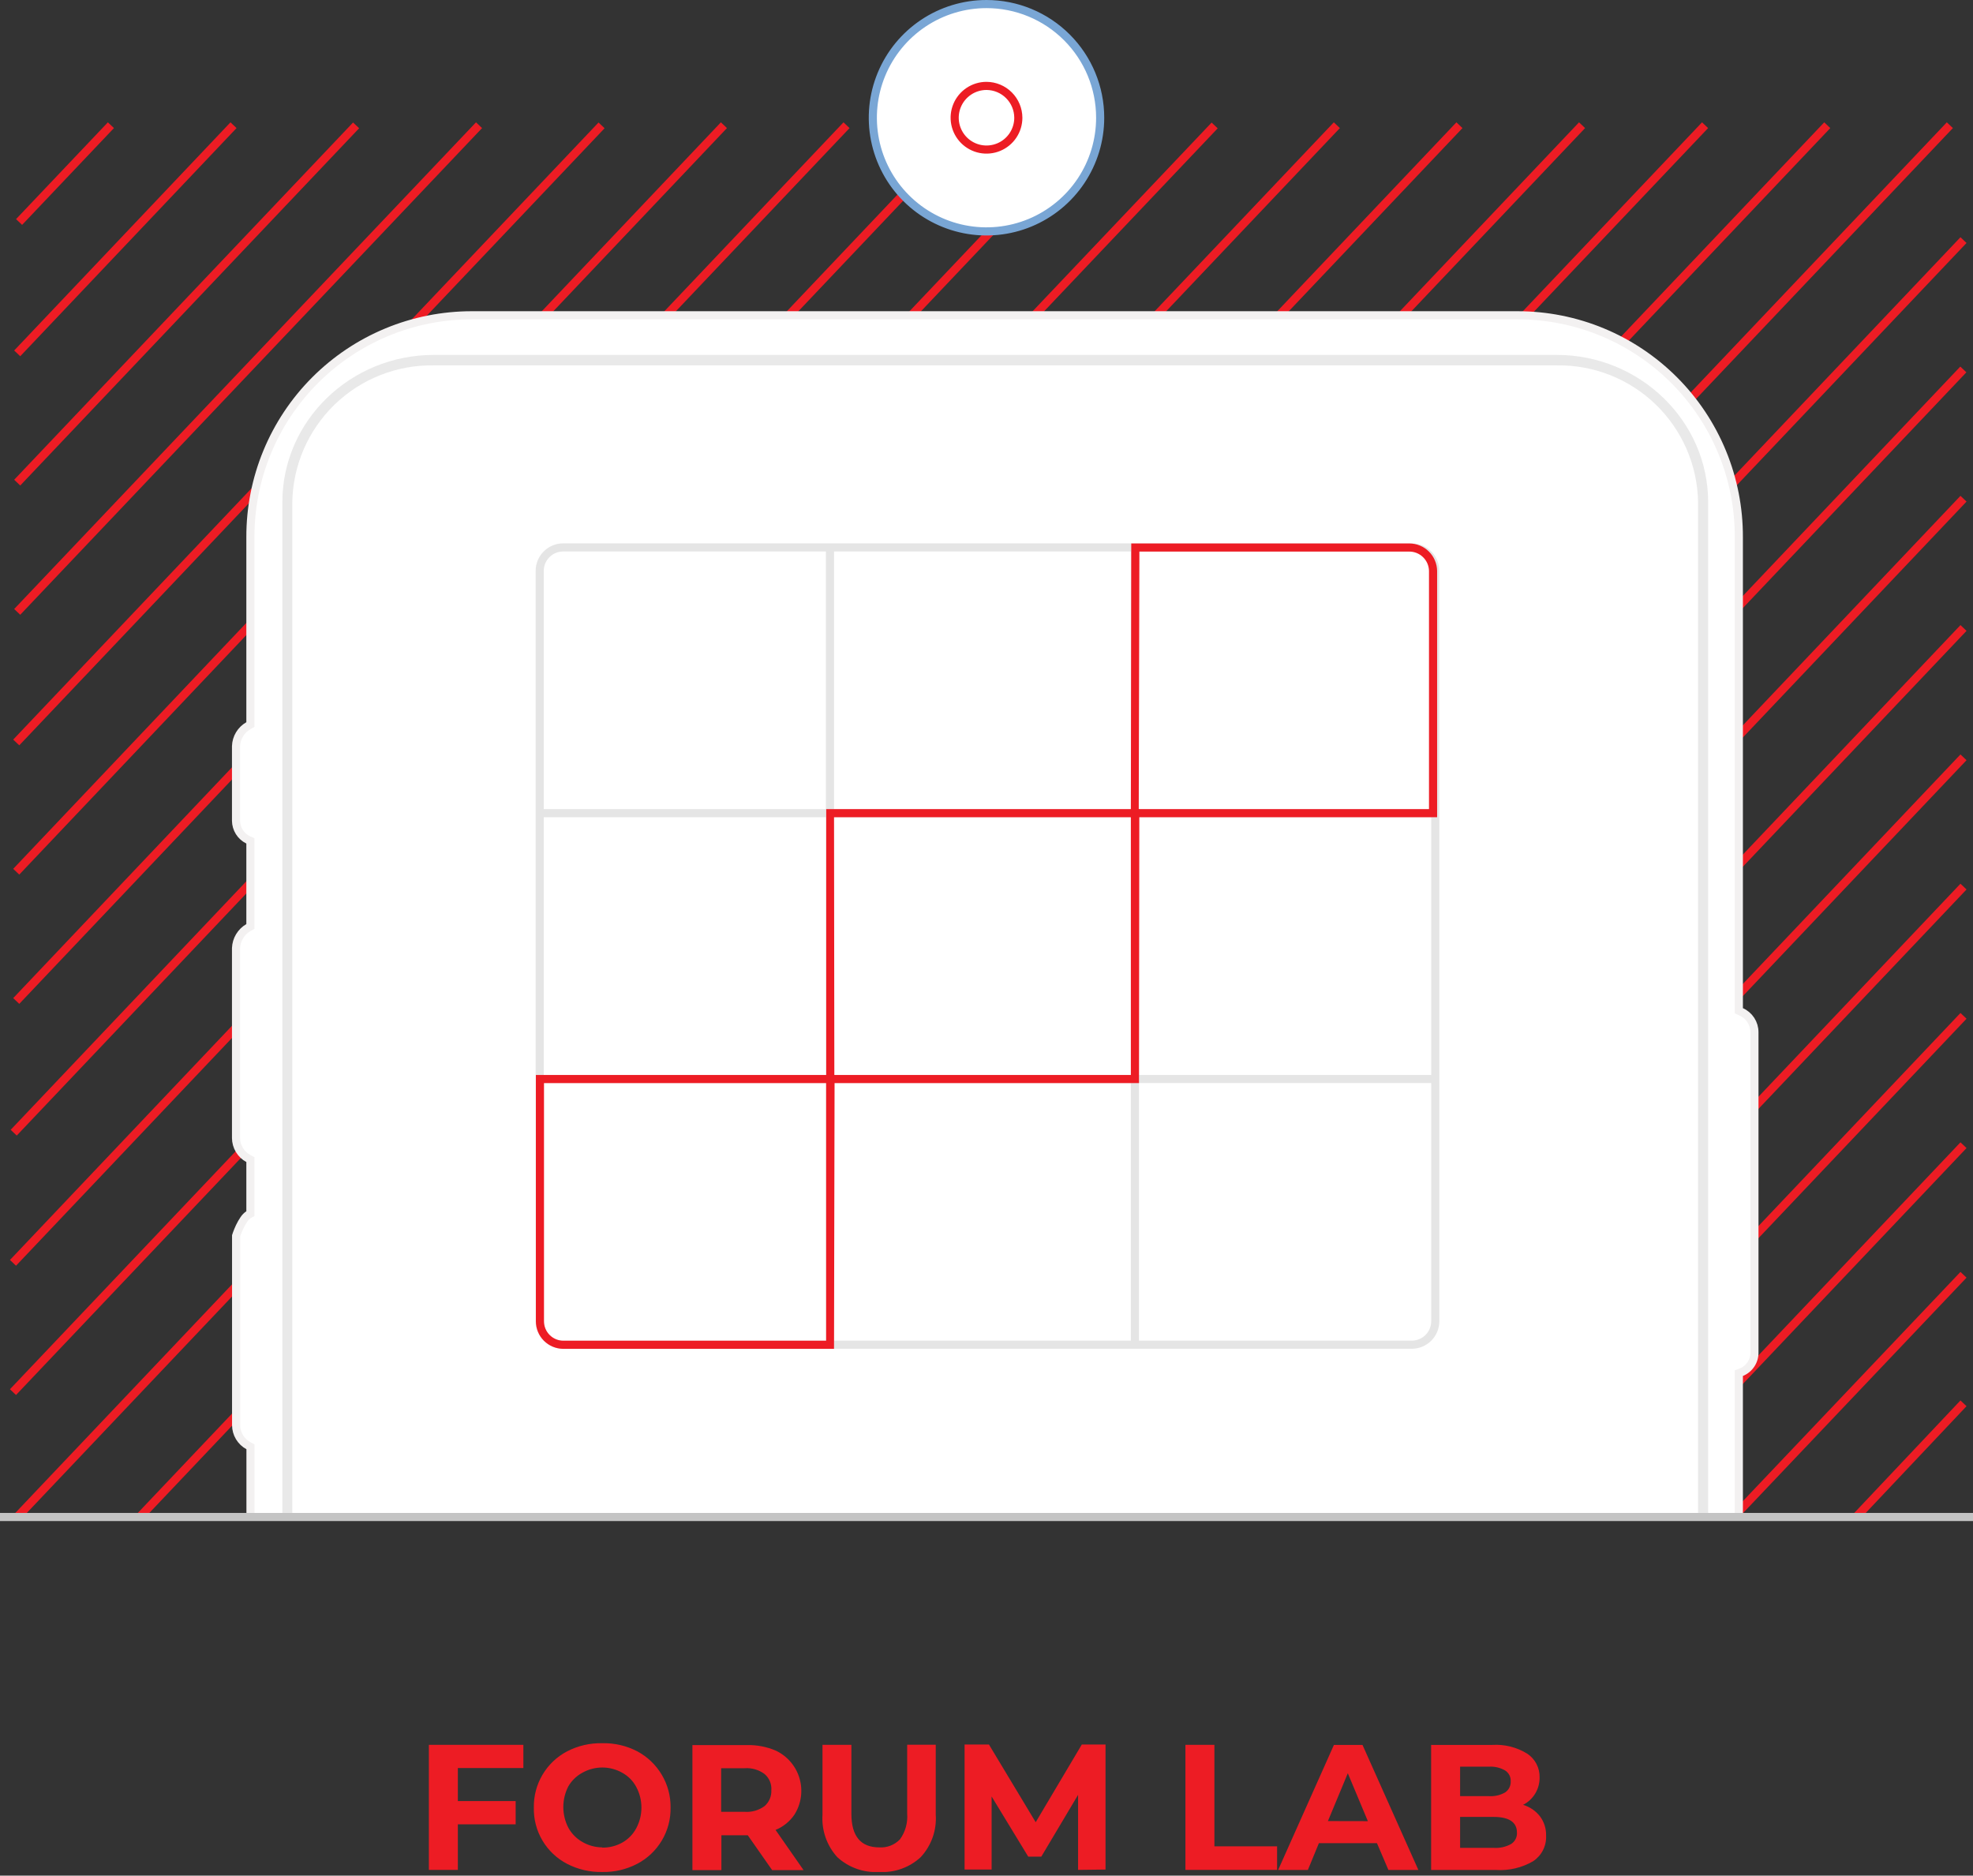 <?xml version="1.0" encoding="UTF-8"?> <svg xmlns="http://www.w3.org/2000/svg" width="243" height="231" viewBox="0 0 243 231" fill="none"><rect x="0" y="0" width="243" height="231" fill="#333333" stroke="none"/> <g clip-path="url(#clip0)"> <path d="M2.35 27.34L13.66 15.42" stroke="#ED1C24" stroke-width="1.03" stroke-miterlimit="10"></path> <path d="M2.119 43.52L28.759 15.42" stroke="#ED1C24" stroke-width="1.03" stroke-miterlimit="10"></path> <path d="M2.119 59.44C16.032 44.773 29.946 30.107 43.859 15.44" stroke="#ED1C24" stroke-width="1.03" stroke-miterlimit="10"></path> <path d="M2.119 75.36L58.999 15.42" stroke="#ED1C24" stroke-width="1.03" stroke-miterlimit="10"></path> <path d="M2 91.44L74.09 15.44" stroke="#ED1C24" stroke-width="1.03" stroke-miterlimit="10"></path> <path d="M2 107.36L89.16 15.42" stroke="#ED1C24" stroke-width="1.03" stroke-miterlimit="10"></path> <path d="M2 123.28L104.26 15.42" stroke="#ED1C24" stroke-width="1.03" stroke-miterlimit="10"></path> <path d="M1.689 139.5L119.349 15.42" stroke="#ED1C24" stroke-width="1.03" stroke-miterlimit="10"></path> <path d="M1.6 155.53L134.45 15.42" stroke="#ED1C24" stroke-width="1.03" stroke-miterlimit="10"></path> <path d="M1.6 171.45L149.6 15.45" stroke="#ED1C24" stroke-width="1.03" stroke-miterlimit="10"></path> <path d="M2.119 186.83C56.292 129.69 110.469 72.553 164.649 15.42" stroke="#ED1C24" stroke-width="1.03" stroke-miterlimit="10"></path> <path d="M17.209 186.83L179.749 15.42" stroke="#ED1C24" stroke-width="1.03" stroke-miterlimit="10"></path> <path d="M32.31 186.83L194.851 15.42" stroke="#ED1C24" stroke-width="1.03" stroke-miterlimit="10"></path> <path d="M47.41 186.83L210 15.42" stroke="#ED1C24" stroke-width="1.03" stroke-miterlimit="10"></path> <path d="M62.51 186.83L225.05 15.42" stroke="#ED1C24" stroke-width="1.03" stroke-miterlimit="10"></path> <path d="M77.609 186.83L240.149 15.42" stroke="#ED1C24" stroke-width="1.03" stroke-miterlimit="10"></path> <path d="M92.709 186.83L241.829 29.57" stroke="#ED1C24" stroke-width="1.03" stroke-miterlimit="10"></path> <path d="M107.811 186.83L241.811 45.5" stroke="#ED1C24" stroke-width="1.03" stroke-miterlimit="10"></path> <path d="M122.91 186.83L241.83 61.42" stroke="#ED1C24" stroke-width="1.03" stroke-miterlimit="10"></path> <path d="M138 186.83L241.83 77.34" stroke="#ED1C24" stroke-width="1.03" stroke-miterlimit="10"></path> <path d="M153.109 186.83L241.829 93.27" stroke="#ED1C24" stroke-width="1.03" stroke-miterlimit="10"></path> <path d="M168.209 186.83L241.829 109.19" stroke="#ED1C24" stroke-width="1.03" stroke-miterlimit="10"></path> <path d="M183.311 186.83L241.831 125.11" stroke="#ED1C24" stroke-width="1.03" stroke-miterlimit="10"></path> <path d="M198.41 186.83C212.883 171.563 227.357 156.3 241.83 141.04" stroke="#ED1C24" stroke-width="1.03" stroke-miterlimit="10"></path> <path d="M213.51 186.83L241.83 157" stroke="#ED1C24" stroke-width="1.03" stroke-miterlimit="10"></path> <path d="M228.609 186.83L241.829 172.83" stroke="#ED1C24" stroke-width="1.03" stroke-miterlimit="10"></path> <path d="M30.85 186.83V178.19L30.6 178.05C30.142 177.805 29.759 177.44 29.492 176.995C29.224 176.549 29.082 176.04 29.08 175.52V152.2L29.17 151.93C29.25 151.71 29.37 151.41 29.52 151.09C29.67 150.774 29.844 150.469 30.04 150.18C30.187 149.957 30.373 149.764 30.59 149.61L30.84 149.47V142.82L30.59 142.68C30.132 142.435 29.749 142.07 29.482 141.625C29.214 141.179 29.072 140.67 29.07 140.15V116.77C29.09 116.254 29.239 115.752 29.505 115.31C29.771 114.867 30.144 114.499 30.59 114.24L30.84 114.1V103.56L30.54 103.43C30.102 103.212 29.733 102.877 29.474 102.463C29.214 102.048 29.075 101.569 29.07 101.08V91.9C29.086 91.385 29.234 90.882 29.5 90.441C29.766 89.999 30.142 89.634 30.59 89.38L30.84 89.23V66.15C30.831 62.565 31.529 59.013 32.895 55.698C34.261 52.383 36.268 49.37 38.8 46.833C41.333 44.295 44.341 42.281 47.653 40.908C50.965 39.535 54.515 38.829 58.1 38.83H186.92C190.504 38.83 194.053 39.537 197.363 40.911C200.673 42.285 203.68 44.299 206.21 46.837C208.741 49.375 210.746 52.387 212.11 55.701C213.474 59.015 214.171 62.566 214.16 66.15V124.48L214.44 124.61C214.93 124.824 215.345 125.177 215.637 125.625C215.928 126.073 216.082 126.596 216.08 127.13V166.5C216.101 167.028 215.959 167.549 215.675 167.994C215.391 168.439 214.978 168.787 214.49 168.99L214.16 169.11V186.83" fill="white"></path> <path d="M30.85 186.83V178.19L30.6 178.05C30.142 177.805 29.759 177.44 29.492 176.995C29.224 176.549 29.082 176.04 29.08 175.52V152.2L29.17 151.93C29.25 151.71 29.37 151.41 29.52 151.09C29.67 150.774 29.844 150.469 30.04 150.18C30.187 149.957 30.373 149.764 30.59 149.61L30.84 149.47V142.82L30.59 142.68C30.132 142.435 29.749 142.07 29.482 141.625C29.214 141.179 29.072 140.67 29.07 140.15V116.77C29.09 116.254 29.239 115.752 29.505 115.31C29.771 114.867 30.144 114.499 30.59 114.24L30.84 114.1V103.56L30.54 103.43C30.102 103.212 29.733 102.877 29.474 102.463C29.214 102.048 29.075 101.569 29.07 101.08V91.9C29.086 91.385 29.234 90.882 29.5 90.441C29.766 89.999 30.142 89.634 30.59 89.38L30.84 89.23V66.15C30.831 62.565 31.529 59.013 32.895 55.698C34.261 52.383 36.268 49.37 38.8 46.833C41.333 44.295 44.341 42.281 47.653 40.908C50.965 39.535 54.515 38.829 58.1 38.83H186.92C190.504 38.83 194.053 39.537 197.363 40.911C200.673 42.285 203.68 44.299 206.21 46.837C208.741 49.375 210.746 52.387 212.11 55.701C213.474 59.015 214.171 62.566 214.16 66.15V124.48L214.44 124.61C214.93 124.824 215.345 125.177 215.637 125.625C215.928 126.073 216.082 126.596 216.08 127.13V166.5C216.101 167.028 215.959 167.549 215.675 167.994C215.391 168.439 214.978 168.787 214.49 168.99L214.16 169.11V186.83" stroke="#F3F1F1"></path> <path d="M34.779 186.83V61.83C34.779 51.83 43.169 43.71 53.429 43.71H191.739C201.989 43.71 210.379 51.87 210.379 61.83V186.83H34.779ZM209.139 186.83V61.83C209.06 57.292 207.184 52.971 203.921 49.815C200.659 46.66 196.278 44.928 191.739 45H53.429C51.177 44.962 48.939 45.368 46.843 46.195C44.748 47.022 42.836 48.255 41.217 49.822C39.598 51.388 38.304 53.259 37.409 55.326C36.513 57.394 36.035 59.617 35.999 61.87V186.87" fill="#E9E9E9"></path> <path d="M135.5 14.5C135.5 17.269 134.679 19.976 133.141 22.278C131.602 24.58 129.416 26.375 126.858 27.434C124.299 28.494 121.484 28.771 118.769 28.231C116.053 27.691 113.558 26.357 111.601 24.399C109.643 22.442 108.309 19.947 107.769 17.231C107.229 14.515 107.506 11.701 108.566 9.142C109.625 6.584 111.42 4.398 113.722 2.859C116.024 1.321 118.731 0.5 121.5 0.5C125.213 0.5 128.774 1.975 131.399 4.601C134.025 7.226 135.5 10.787 135.5 14.5V14.5Z" fill="white" stroke="#79A6D5" stroke-miterlimit="10"></path> <path d="M125.42 14.5C125.42 15.275 125.19 16.033 124.759 16.678C124.329 17.323 123.716 17.825 123 18.122C122.284 18.418 121.496 18.496 120.735 18.345C119.975 18.193 119.276 17.82 118.728 17.272C118.18 16.724 117.807 16.025 117.655 15.265C117.504 14.504 117.582 13.716 117.878 13C118.175 12.284 118.678 11.671 119.322 11.241C119.967 10.81 120.725 10.58 121.5 10.58C122.538 10.585 123.532 11 124.266 11.734C125 12.468 125.415 13.462 125.42 14.5V14.5Z" fill="white" stroke="#ED1C24"></path> <path d="M0 186.83H243" stroke="#C4C4C4"></path> <path d="M173.881 67.42H69.361C67.765 67.42 66.471 68.714 66.471 70.31V162.72C66.471 164.316 67.765 165.61 69.361 165.61H173.881C175.477 165.61 176.771 164.316 176.771 162.72V70.31C176.771 68.714 175.477 67.42 173.881 67.42Z" stroke="#E5E5E5" stroke-miterlimit="10"></path> <path d="M102.221 67.42V165.62" stroke="#E5E5E5" stroke-miterlimit="10"></path> <path d="M139.779 67.42V165.62" stroke="#E5E5E5" stroke-miterlimit="10"></path> <path d="M66.471 100.15H176.771" stroke="#E5E5E5" stroke-miterlimit="10"></path> <path d="M66.231 132.89H176.53" stroke="#E5E5E5" stroke-miterlimit="10"></path> <path d="M56.39 217.75V221.82H63.51V224.68H56.39V230.29H52.82V214.89H64.46V217.75H56.39ZM74.18 230.55C72.676 230.584 71.187 230.24 69.85 229.55C68.587 228.895 67.532 227.898 66.807 226.673C66.082 225.447 65.716 224.043 65.75 222.62C65.723 221.198 66.092 219.797 66.816 218.573C67.54 217.349 68.591 216.351 69.85 215.69C71.187 215 72.676 214.656 74.18 214.69C75.678 214.655 77.161 214.999 78.49 215.69C79.731 216.354 80.768 217.343 81.49 218.55C82.229 219.778 82.61 221.187 82.59 222.62C82.615 224.044 82.242 225.446 81.514 226.67C80.787 227.894 79.733 228.891 78.47 229.55C77.147 230.238 75.672 230.582 74.18 230.55ZM74.18 227.55C75.04 227.561 75.888 227.347 76.64 226.93C77.369 226.518 77.966 225.908 78.36 225.17C78.781 224.386 79 223.51 79 222.62C79 221.73 78.781 220.854 78.36 220.07C77.968 219.336 77.37 218.731 76.64 218.33C75.89 217.906 75.042 217.683 74.18 217.683C73.318 217.683 72.471 217.906 71.72 218.33C71.004 218.717 70.408 219.295 70 220C69.593 220.788 69.38 221.663 69.38 222.55C69.38 223.437 69.593 224.312 70 225.1C70.406 225.837 71.008 226.446 71.74 226.86C72.483 227.288 73.323 227.515 74.18 227.52V227.55ZM95.1 230.32L92.1 226.03H88.85V230.32H85.28V214.92H92C93.215 214.893 94.422 215.125 95.54 215.6C96.243 215.93 96.868 216.405 97.373 216.995C97.879 217.584 98.253 218.274 98.471 219.019C98.69 219.764 98.747 220.547 98.64 221.316C98.533 222.085 98.264 222.823 97.85 223.48C97.277 224.326 96.466 224.984 95.52 225.37L98.97 230.32H95.1ZM95 220.48C95.028 220.104 94.966 219.727 94.82 219.379C94.674 219.032 94.448 218.723 94.16 218.48C93.457 217.961 92.592 217.709 91.72 217.77H88.82V223.14H91.72C92.591 223.203 93.456 222.955 94.16 222.44C94.44 222.198 94.66 221.896 94.806 221.557C94.951 221.217 95.018 220.849 95 220.48ZM108.27 230.55C107.335 230.606 106.399 230.474 105.516 230.161C104.633 229.848 103.822 229.362 103.13 228.73C102.49 228.028 101.997 227.204 101.683 226.307C101.368 225.41 101.238 224.458 101.3 223.51V214.89H104.86V223.38C104.86 226.14 106.007 227.52 108.3 227.52C108.773 227.55 109.246 227.475 109.686 227.303C110.127 227.13 110.524 226.863 110.85 226.52C111.505 225.606 111.817 224.491 111.73 223.37V214.88H115.25V223.5C115.313 224.45 115.182 225.403 114.863 226.301C114.545 227.198 114.048 228.021 113.4 228.72C112.717 229.352 111.913 229.84 111.037 230.154C110.16 230.469 109.23 230.603 108.3 230.55H108.27ZM132.78 230.29V221.05L128.25 228.66H126.64L122.13 221.25V230.25H118.8V214.85H121.8L127.56 224.42L133.24 214.85H136.16V230.25L132.78 230.29ZM146 214.89H149.57V227.39H157.29V230.29H146V214.89ZM169.59 227H162.44L161.08 230.3H157.42L164.29 214.9H167.81L174.69 230.3H171L169.59 227ZM168.47 224.29L166 218.39L163.55 224.28L168.47 224.29ZM187.6 222.29C188.422 222.53 189.146 223.024 189.67 223.7C190.185 224.392 190.45 225.238 190.42 226.1C190.447 226.713 190.314 227.322 190.035 227.869C189.757 228.416 189.342 228.881 188.83 229.22C187.449 230.029 185.857 230.405 184.26 230.3H176.26V214.9H183.79C185.304 214.805 186.81 215.182 188.1 215.98C188.58 216.298 188.971 216.733 189.237 217.244C189.503 217.755 189.635 218.324 189.62 218.9C189.631 219.601 189.445 220.29 189.083 220.89C188.72 221.489 188.196 221.975 187.57 222.29H187.6ZM179.83 217.58V221.21H183.38C184.078 221.256 184.773 221.096 185.38 220.75C185.601 220.601 185.779 220.397 185.899 220.159C186.018 219.921 186.073 219.656 186.06 219.39C186.076 219.126 186.021 218.863 185.902 218.628C185.782 218.393 185.602 218.193 185.38 218.05C184.774 217.7 184.079 217.537 183.38 217.58H179.83ZM183.99 227.58C184.724 227.627 185.456 227.464 186.1 227.11C186.341 226.961 186.536 226.749 186.665 226.497C186.794 226.245 186.851 225.962 186.83 225.68C186.83 224.41 185.83 223.77 183.99 223.77H179.83V227.58H183.99Z" fill="#ED1C24"></path> <path d="M102.72 166.12H69.36C68.466 166.112 67.612 165.751 66.982 165.117C66.353 164.482 66 163.624 66 162.73V132.39H102.79L102.72 166.12ZM67 133.39V162.73C67 163.364 67.252 163.972 67.7 164.42C68.148 164.868 68.756 165.12 69.39 165.12H101.75V133.39H67Z" fill="#ED1C24"></path> <path d="M176.999 100.65H139.279L139.329 66.93H173.569C174.47 66.93 175.335 67.284 175.977 67.917C176.619 68.549 176.986 69.409 176.999 70.31V100.65ZM140.249 99.65H175.999V70.31C175.986 69.669 175.72 69.059 175.259 68.613C174.799 68.168 174.18 67.922 173.539 67.93H140.329L140.249 99.65Z" fill="#ED1C24"></path> <path d="M140.28 133.39H101.76V99.65H140.32L140.28 133.39ZM102.76 132.39H139.28V100.65H102.72L102.76 132.39Z" fill="#ED1C24"></path> </g> <defs> <clipPath id="clip0"> <rect width="243" height="230.55" fill="white"></rect> </clipPath> </defs> </svg> 